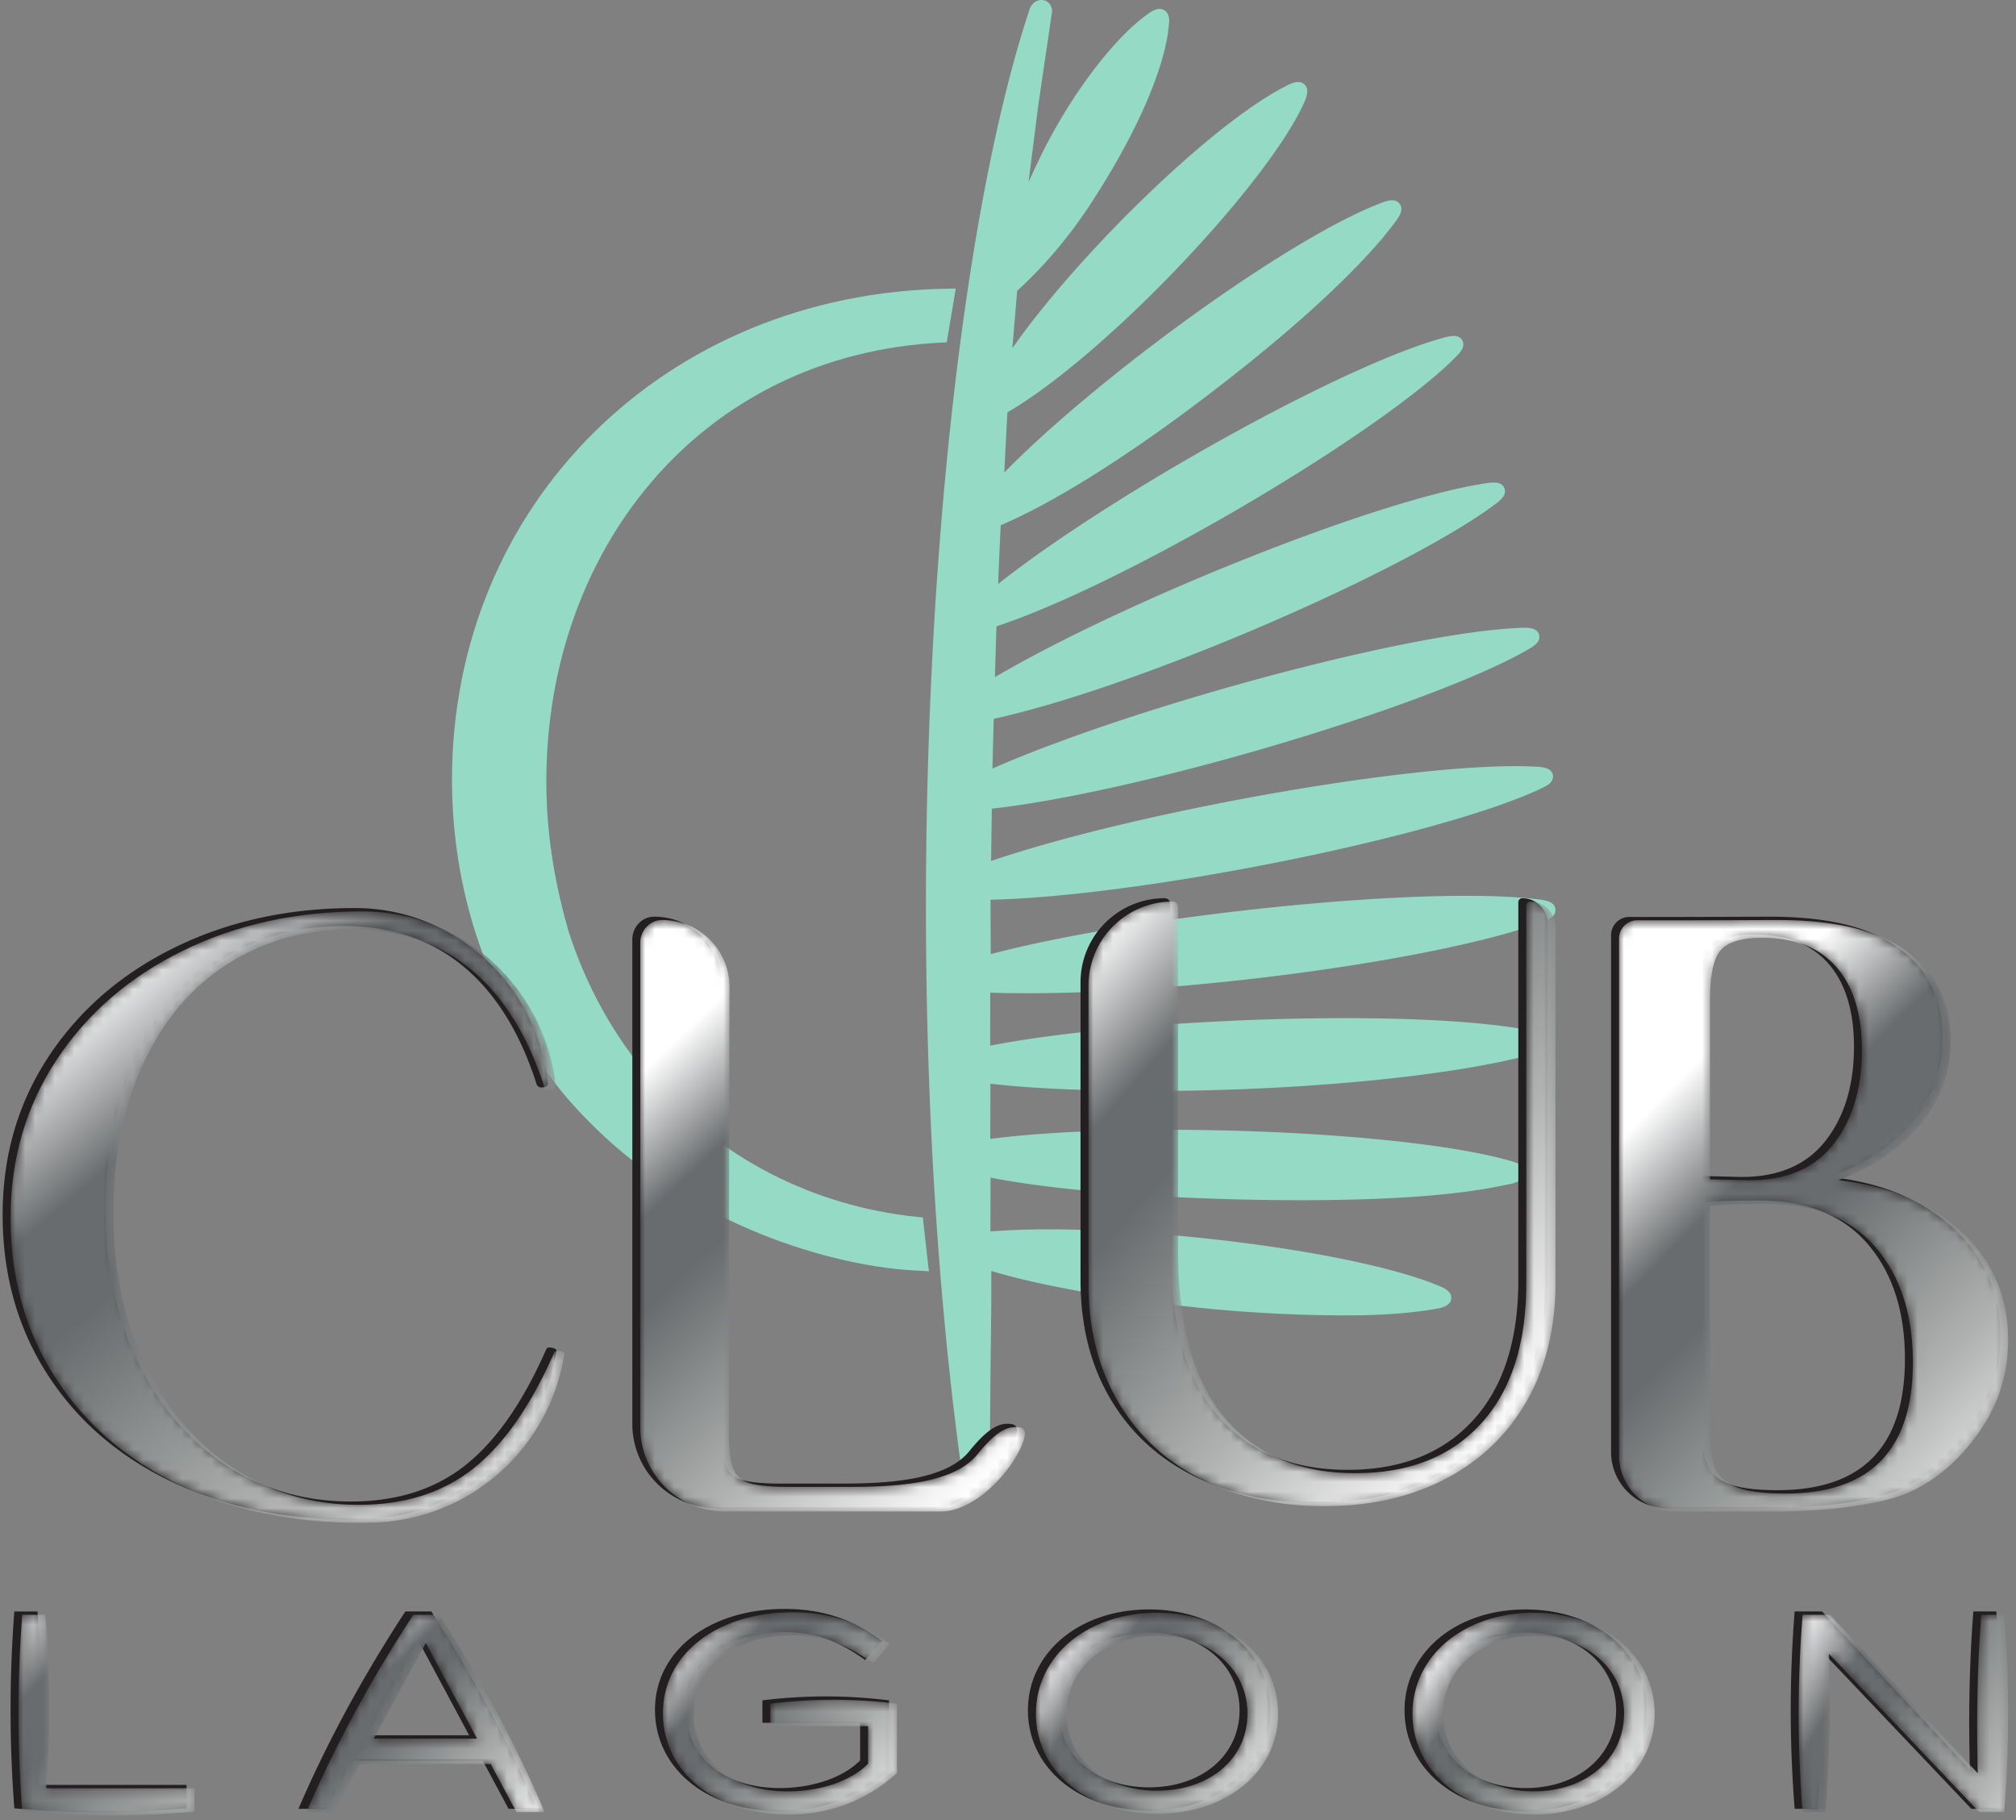 <svg xmlns="http://www.w3.org/2000/svg" xmlns:xlink="http://www.w3.org/1999/xlink" width="206" height="186" viewBox="0 0 206 186">
  <rect x="0" y="0" width="206" height="186" fill="#808080" stroke="none"/>
  <defs>
    <path id="b" fill-rule="evenodd" d="M2.84 2.777c.15 2.566.292 5.131.292 7.684a132.1 132.1 0 0 1-.382 10.04H.382A132.273 132.273 0 0 1 0 10.461C0 7.112.127 3.757.382.383a101.392 101.392 0 0 1 17.597 0v2.394h-.007z"/>
    <path id="c" fill-rule="evenodd" d="M18.66 20.17c-.407-5.22-.508-10.594-.356-16.197L3.202 20.171H.401A127.025 127.025 0 0 1 .401 0h2.343c.408 5.221.509 10.57.357 16.172L18.457 0h2.547c.534 6.75.534 13.472 0 20.17z"/>
    <path id="d" fill-rule="evenodd" d="m6.892 7.513 5.315 9.764 5.234-9.764zm4.034 12.658C6.546 13.472 2.904 6.749 0 0h2.802l2.676 4.916h13.355L21.47 0h2.877c-2.802 6.647-6.418 13.37-10.773 20.17z"/>
  </defs>
  <linearGradient id="a">
    <stop offset="0" stop-color="#fff"/>
    <stop offset=".117" stop-color="#fff"/>
    <stop offset=".294" stop-color="#696c6e"/>
    <stop offset=".383" stop-color="#696c6e"/>
    <stop offset=".407" stop-color="#696c6e"/>
    <stop offset=".721" stop-color="#b1b3b2"/>
    <stop offset=".994" stop-color="#fff"/>
    <stop offset="1" stop-color="#fff"/>
  </linearGradient>
  <linearGradient xlink:href="#a" id="e" x1="-41.227%" x2="125.747%" y1="117.963%" y2="-70.228%"/>
  <linearGradient xlink:href="#a" id="g" x1="-11.134%" x2="111.724%" y1="84.789%" y2="14.774%"/>
  <linearGradient xlink:href="#a" id="i" x1="-7.476%" x2="104.379%" y1="83.745%" y2="18.071%"/>
  <linearGradient xlink:href="#a" id="k" x1="-29.167%" x2="142.6%" y1="92.37%" y2=".447%"/>
  <linearGradient xlink:href="#a" id="m" x1="-12.249%" x2="101.475%" y1="84.332%" y2="-12.974%"/>
  <linearGradient xlink:href="#a" id="o" x1="-12.29%" x2="116.786%" y1="97.165%" y2="6.925%"/>
  <linearGradient xlink:href="#a" id="q" x1="10.325%" x2="99.175%" y1="106.275%" y2="-8.518%"/>
  <linearGradient xlink:href="#a" id="s" x1="17.451%" x2="77.714%" y1="96.204%" y2="-5.92%"/>
  <linearGradient xlink:href="#a" id="u" x1="6.809%" x2="69.807%" y1="94.565%" y2="-7.561%"/>
  <linearGradient xlink:href="#a" id="w" x1=".766%" x2="90.423%" y1="115.054%" y2="12.204%"/>
  <mask id="f" fill="#fff">
    <use xlink:href="#b" fill-rule="evenodd"/>
  </mask>
  <mask id="h" fill="#fff">
    <path fill-rule="evenodd" d="M12.376 2.368c-5.399 0-9.244 3.285-9.244 7.87 0 4.583 3.845 7.94 9.244 7.94 5.4 0 9.244-3.357 9.244-7.94 0-4.585-3.844-7.87-9.244-7.87zm0 18.179C5.246 20.547 0 16.145 0 10.237S5.245 0 12.376 0c7.132 0 12.377 4.33 12.377 10.237 0 5.908-5.245 10.31-12.377 10.31z"/>
  </mask>
  <mask id="j" fill="#fff">
    <path fill-rule="evenodd" d="M12.376 2.368c-5.399 0-9.244 3.356-9.244 7.94 0 4.584 3.845 7.94 9.244 7.94 5.4 0 9.245-3.356 9.245-7.94 0-4.584-3.845-7.94-9.245-7.94zm0 18.25C5.246 20.617 0 16.215 0 10.307S5.247 0 12.376 0c7.132 0 12.377 4.4 12.377 10.308 0 5.908-5.245 10.31-12.377 10.31z"/>
  </mask>
  <mask id="l" fill="#fff">
    <use xlink:href="#c" fill-rule="evenodd"/>
  </mask>
  <mask id="n" fill="#fff">
    <use xlink:href="#d" fill-rule="evenodd"/>
  </mask>
  <mask id="p" fill="#fff">
    <path fill-rule="evenodd" d="M10.975 11.328V9.036h9.984V5.191c-1.732-1.758-4.864-2.822-8.201-2.822-5.857 0-9.6 3.331-9.6 7.94 0 4.736 4.05 7.991 10.059 7.991 3.08 0 5.5-.86 8.251-2.847l1.731 1.962c-3.004 2.216-6.137 3.254-9.931 3.254C5.475 20.67 0 16.345 0 10.36 0 4.376 5.297 0 12.758 0c4.304 0 7.946 1.396 11.154 4.223v7.105a52.371 52.371 0 0 1-12.937 0z"/>
  </mask>
  <mask id="r" fill="#fff">
    <path fill-rule="evenodd" d="M56.111 17.547c-.322.064-.515 0-.578-.192-2.379-5.4-5.126-9.338-8.244-11.811-3.118-2.475-7.022-3.712-11.713-3.712-4.757 0-9.031 1.253-12.823 3.76-3.793 2.507-6.782 6.025-8.966 10.557-2.186 4.531-3.278 9.69-3.278 15.474 0 5.848 1.027 10.974 3.085 15.378 2.056 4.402 4.932 7.776 8.629 10.123 3.695 2.345 7.889 3.519 12.581 3.519 4.885 0 8.982-1.383 12.293-4.146 3.31-2.764 5.8-6.781 7.472-12.052.128-.257.352-.353.675-.288.32.063.482.192.482.386l-.004.032c-1.072 9.885-9.217 17.62-19.157 17.892-.204.005-.405.008-.604.008-6.749 0-12.855-1.335-18.318-4.002-5.464-2.668-9.77-6.378-12.92-11.134C1.574 42.58 0 37.183 0 31.14c0-6.108 1.51-11.521 4.531-16.245 3.02-4.724 7.23-8.388 12.63-10.99C22.56 1.3 28.697 0 35.576 0c.515 0 1.028.008 1.538.023 9.79.286 17.97 7.548 19.478 17.225l.002.01c0 .127-.162.225-.483.289z"/>
  </mask>
  <mask id="t" fill="#fff">
    <path fill-rule="evenodd" d="M17.01 1.843c-2.187 0-3.826.208-4.918.626-1.093.418-1.832 1.044-2.217 1.88-.386.835-.579 1.991-.579 3.471v23.428c1.543.128 3.47.193 5.785.193 4.884 0 8.596-1.48 11.135-4.436 2.539-2.957 3.81-6.878 3.81-11.761 0-8.935-4.34-13.401-13.017-13.401zM9.295 52.265c0 2.571.37 4.274 1.11 5.11.737.836 2.135 1.254 4.193 1.254 3.341 0 5.881-.997 7.617-2.989 1.735-1.993 2.603-4.82 2.603-8.484 0-3.921-.964-7.12-2.892-9.593-1.928-2.475-4.79-3.712-8.582-3.712l-4.049.096zm27.72-43.818c1.832 2.73 2.748 5.768 2.748 9.11 0 4.37-1.576 8.034-4.724 10.991-3.151 2.956-7.362 4.724-12.631 5.303 3.664 1.413 6.492 3.358 8.484 5.833 1.992 2.473 2.99 5.255 2.99 8.34 0 3.984-1.511 7.07-4.533 9.255-3.021 2.184-7.409 3.168-13.129 3.168-1.06 0-10.16-.046-14.34-.024A1.873 1.873 0 0 1 0 58.549V5.744A5.742 5.742 0 0 1 5.744 0c2.903 0 6.575.001 10.216.004 5.419.004 10.756.73 13.39 1.839 3.323 1.398 5.833 3.87 7.665 6.604z"/>
  </mask>
  <mask id="v" fill="#fff">
    <path fill-rule="evenodd" d="M38.758 8.599c-1.033.126-2.132-.078-4.278-2.716-2.5-3.183-8.91-3.367-13.474-3.367h-5.784c-1.865 0-3.215.128-4.05.385-.836.256-1.397.771-1.687 1.543-.289.772-.433 2.024-.433 3.76 0 0 .025 31.163.073 45.353a6.865 6.865 0 0 1-6.866 6.888l-.208-.009C.875 60.341 0 59.3 0 58.121V8.611A8.601 8.601 0 0 1 8.602.009L30.684 0c4.117-.001 8.337 5.465 8.621 7.901a.626.626 0 0 1-.547.698z"/>
  </mask>
  <mask id="x" fill="#fff">
    <path fill-rule="evenodd" d="M44.784 10.75c1.96 3.438 2.94 7.471 2.94 12.1v36.355a2.58 2.58 0 0 1-2.58 2.58.41.41 0 0 1-.41-.409V22.753c0-6.17-1.54-10.942-4.626-14.317-3.085-3.375-7.361-5.061-12.823-5.061-5.722 0-10.172 1.88-13.353 5.64-3.181 3.76-4.772 9.464-4.772 17.113v35.1c0 .308-.25.557-.559.557A8.603 8.603 0 0 1 0 53.184v-30.43c0-4.629 1.012-8.662 3.037-12.1 2.026-3.44 4.868-6.074 8.532-7.906C15.233.916 19.411 0 24.103 0c4.692 0 8.822.932 12.389 2.796 3.568 1.864 6.33 4.515 8.292 7.953z"/>
  </mask>
  <g fill="none">
    <path fill="#94dac5" d="m155.793 120.056.036-.213c.021-.803-.959-1.072-1.672-1.27-10.928-3.062-38.771-4.038-52.964-2.194-.003-1.518.01-4.11.009-5.643 4.273.52 10.536.744 16.55.744 14.429 0 29.883-1.41 38.26-3.608 0 0 2.1-.441 2.13-1.17l.027-.254c-.034-.807-1.022-.997-1.812-1.15-11.564-2.278-40.54-1.285-55.178 1.55.002-1.43.003-3.977.007-5.417 1.253.06 3.059.062 4.507.062 15.745-.062 38.985-3.128 50.194-6.689.891-.283.664-.193 1.903-.673.057-.022.41-.167.745-.392.107-.071.324-.282.378-.515l.028-.327c-.092-.805-1.106-.921-1.916-1.014-11.879-1.406-41.075 1.713-55.792 5.616.008-1.471-.028-4.079-.015-5.559 14.85-.332 43.527-5.973 55.024-10.815.85-.358 1.384-.614 1.78-.836.21-.117.528-.334.639-.717a.839.839 0 0 0 .013-.372c-.15-.796-1.172-.839-1.99-.872-11.974-.532-40.922 4.697-55.411 9.652.017-1.379.054-3.963.077-5.347 14.685-1.629 42.333-9.808 53.337-15.474a23.245 23.245 0 0 0 1.864-1.04c.16-.106.612-.396.718-.815a.852.852 0 0 0-.004-.448c-.22-.78-1.24-.73-2.055-.692-11.823.523-39.757 8.183-53.797 14.37.026-1.263.098-3.811.129-5.08 13.87-3.043 38.499-13.535 49.23-20.533a41.79 41.79 0 0 0 2.277-1.593c.29-.28.625-.536.708-.915a.862.862 0 0 0-.04-.536c-.308-.744-1.294-.588-2.082-.462-11.286 1.753-37.109 12.19-49.974 19.784.041-1.278.117-3.919.162-5.199 12.596-4.145 36.758-18.29 45.699-26.347.633-.57.833-.781 1.37-1.317.206-.205.53-.581.603-.9.051-.219.05-.439-.078-.661-.399-.695-1.37-.419-2.075-.219-10.621 2.972-34.143 16.232-45.355 25.119.066-1.5.192-4.5.268-6.004 5.148-2.175 12.534-6.738 20.763-12.987 8.681-6.592 14.7-12.136 18.384-16.507.43-.573.993-1.21 1.361-1.769.011-.019.295-.37.4-.804.066-.268.039-.537-.146-.781-.48-.634-1.404-.274-2.012-.035-9.56 3.685-29.023 17.92-38.388 27.5.093-1.532.224-4.617.329-6.15 9.54-5.58 24.732-21.42 29.55-30.131.263-.479.549-1.016.813-1.622.04-.09.201-.497.256-.822.049-.332.005-.668-.266-.928-.556-.534-1.402-.099-1.853.133-7.77 3.937-21.492 17.496-27.999 26.815.111-1.307.375-4.564.495-5.87 2.524-2.306 5.117-5.217 7.587-9.01 4.165-6.394 7.092-12.68 7.804-17.248l.142-1.224c.01-.391-.056-.92-.516-1.19-.606-.356-1.273.111-1.554.308-3.503 2.42-7.934 8.256-11.024 14.522a393.284 393.284 0 0 0-1.278 2.71l.976-7.71 1.411-9.61a1.138 1.138 0 0 0-.284-.921 1.096 1.096 0 0 0-1.075-.304c-.468.121-.83.523-.978 1.075-4.874 14.748-8.475 38.766-9.879 65.908-1.473 28.474-.459 57.704 2.856 82.301l.084.623h.332l.124.008h2.475l.005-.476c.05-12.403.153-12.835.145-19.602 5.108 1.538 12.724 2.871 21.119 3.747 5.57.581 10.79.792 15.245.792 3.77 0 6.843-.265 9.187-.687 0 0 1.27-.161 1.424-.902l.021-.119c.082-.777-.805-1.133-1.39-1.368-9.419-3.827-33.17-6.504-45.695-5.503-.003-1.202.01-3.406.008-4.625l-.001-.872c7.792 1.528 20.468 2.307 31.713 2.307 8.747 0 15.997-.476 20.903-1.564 0 0 1.768-.194 1.964-1.023"/>
    <path fill="#94dac5" d="m94.391 125.238-.092-.833-.577-.058c-10.636-1.086-20.273-6.051-27.135-13.982-3.835-4.432-6.69-9.574-8.504-15.244-1.259-4.386-2.144-9.142-2.246-14.174-.496-24.339 15.53-44.776 40.513-45.948l.39-.015.089-.537.732-4.355.1-.605-.862.013c-28.854.467-50.613 22.035-50.613 50.173 0 11.183 3.498 21.714 9.949 30.224 1.406 1.974 3.068 3.775 4.822 5.484 9.682 9.435 23.575 14.162 33.388 14.487l.577.045-.047-.35z"/>
    <path fill="#231f20" d="M3.921 182.391c.149-2.566.292-5.131.292-7.684 0-3.35-.127-6.692-.382-10.04H1.463c-.255 3.348-.382 6.69-.382 10.04 0 3.348.127 6.704.382 10.077a100.864 100.864 0 0 0 17.596 0v-2.393h-.006zm113.494.247c-5.398 0-9.244-3.283-9.244-7.869 0-4.582 3.846-7.94 9.244-7.94 5.399 0 9.244 3.358 9.244 7.94 0 4.586-3.845 7.87-9.244 7.87zm0-18.177c-7.13 0-12.377 4.4-12.377 10.308 0 5.91 5.247 10.239 12.377 10.239 7.131 0 12.378-4.33 12.378-10.239 0-5.908-5.247-10.308-12.378-10.308m38.48 18.25c-5.398 0-9.244-3.356-9.244-7.942 0-4.582 3.846-7.94 9.244-7.94 5.399 0 9.244 3.358 9.244 7.94 0 4.586-3.845 7.942-9.244 7.942zm0-18.25c-7.129 0-12.376 4.4-12.376 10.308 0 5.91 5.247 10.31 12.376 10.31 7.131 0 12.378-4.4 12.378-10.31 0-5.908-5.247-10.308-12.378-10.308m45.747.203c-.407 5.22-.51 10.593-.356 16.196l-15.101-16.196h-2.802a127.009 127.009 0 0 0 0 20.17h2.343c.408-5.22.51-10.57.357-16.171l15.355 16.17h2.548c.535-6.748.535-13.472 0-20.169zM37.388 177.321l5.315-9.764 5.234 9.764zm4.034-12.657c-4.38 6.697-8.022 13.421-10.925 20.17h2.8l2.677-4.915H49.33l2.636 4.914h2.877c-2.803-6.645-6.418-13.37-10.773-20.169zm36.483 9.087v2.293h9.984v3.844c-1.733 1.759-4.865 2.823-8.202 2.823-5.857 0-9.6-3.331-9.6-7.94 0-4.736 4.05-7.992 10.059-7.992 3.081 0 5.5.861 8.252 2.848l1.73-1.962c-3.003-2.216-6.137-3.254-9.93-3.254-7.793 0-13.269 4.324-13.269 10.308.001 5.985 5.297 10.361 12.758 10.361 4.304 0 7.946-1.396 11.155-4.224v-7.105a52.373 52.373 0 0 0-12.937 0m-21.523-36.035c-.323-.063-.516 0-.579.193-2.379 5.399-5.126 9.338-8.244 11.811-3.117 2.475-7.022 3.712-11.713 3.712-4.757 0-9.031-1.253-12.823-3.76-3.793-2.507-6.782-6.027-8.966-10.557-2.186-4.532-3.278-9.69-3.278-15.475 0-5.848 1.027-10.973 3.085-15.377 2.056-4.402 4.932-7.776 8.629-10.123 3.695-2.345 7.889-3.519 12.582-3.519 4.884 0 8.98 1.383 12.292 4.146 3.31 2.764 5.8 6.781 7.472 12.05.128.259.352.355.675.29.32-.063.482-.192.482-.386l-.004-.032c-1.072-9.885-9.217-17.621-19.157-17.891a24.697 24.697 0 0 0-.604-.009c-6.749 0-12.855 1.335-18.318 4.001-5.464 2.668-9.77 6.38-12.92 11.136C1.845 112.683.27 118.081.27 124.123c0 6.105 1.51 11.521 4.531 16.245 3.02 4.724 7.231 8.388 12.63 10.99 5.4 2.603 11.536 3.906 18.415 3.906.515 0 1.028-.008 1.538-.023 9.79-.286 17.97-7.548 19.478-17.225l.002-.01c0-.129-.162-.225-.482-.29m125.252 14.559c-2.187 0-3.825-.208-4.917-.627-1.094-.417-1.832-1.044-2.218-1.88-.385-.835-.578-1.992-.578-3.47v-23.43c1.542-.128 3.47-.193 5.785-.193 4.884 0 8.595 1.48 11.135 4.435 2.538 2.957 3.808 6.878 3.808 11.762 0 8.935-4.338 13.402-13.015 13.402zm-7.713-50.423c0-2.57.369-4.275 1.109-5.11.737-.835 2.136-1.254 4.193-1.254 3.342 0 5.882.997 7.618 2.99 1.734 1.993 2.602 4.82 2.602 8.483 0 3.922-.964 7.119-2.893 9.594-1.928 2.474-4.788 3.712-8.58 3.712l-4.05-.098zm27.718 43.819c1.832-2.732 2.748-5.768 2.748-9.111 0-4.37-1.576-8.035-4.725-10.992-3.15-2.955-7.36-4.724-12.63-5.301 3.665-1.414 6.491-3.359 8.485-5.834 1.992-2.474 2.989-5.254 2.989-8.34 0-3.984-1.51-7.069-4.532-9.256-3.021-2.184-7.41-3.166-13.13-3.166-1.06 0-10.16.045-14.34.024a1.871 1.871 0 0 0-1.88 1.872v52.806a5.742 5.742 0 0 0 5.743 5.744l10.218-.004c5.418-.004 10.756-.729 13.389-1.838 3.324-1.4 5.833-3.872 7.665-6.604m-98.268-.153c-1.033-.127-2.132.077-4.278 2.715-2.499 3.182-8.911 3.367-13.474 3.367h-5.784c-1.865 0-3.215-.128-4.05-.385-.836-.256-1.397-.772-1.687-1.543-.289-.772-.433-2.025-.433-3.76 0 0 .024-31.163.073-45.355a6.864 6.864 0 0 0-6.866-6.886l-.208.009c-1.176.095-2.051 1.136-2.051 2.315v49.51a8.601 8.601 0 0 0 8.601 8.602l22.083.008c4.117.001 8.337-5.464 8.621-7.9a.625.625 0 0 0-.547-.698m51.823-2.699c1.96-3.437 2.941-7.471 2.941-12.1V94.364a2.58 2.58 0 0 0-2.58-2.58.408.408 0 0 0-.409.408v38.624c0 6.17-1.543 10.943-4.627 14.317-3.085 3.374-7.361 5.062-12.824 5.062-5.721 0-10.17-1.88-13.352-5.64-3.182-3.76-4.773-9.464-4.773-17.114v-35.1a.557.557 0 0 0-.557-.557 8.601 8.601 0 0 0-8.602 8.601v30.431c0 4.628 1.012 8.661 3.038 12.1 2.024 3.439 4.868 6.073 8.532 7.905s7.841 2.748 12.533 2.748 8.823-.933 12.39-2.796c3.566-1.864 6.329-4.514 8.29-7.954"/>
    <g fill="url(#e)" mask="url(#f)" transform="matrix(1 0 0 -1 1.892 185.508)">
      <use xlink:href="#b"/>
    </g>
    <g fill="url(#g)" mask="url(#h)" transform="matrix(1 0 0 -1 105.85 185.348)">
      <path d="M12.376 2.368c-5.399 0-9.244 3.285-9.244 7.87 0 4.583 3.845 7.94 9.244 7.94 5.4 0 9.244-3.357 9.244-7.94 0-4.585-3.844-7.87-9.244-7.87zm0 18.179C5.246 20.547 0 16.145 0 10.237S5.245 0 12.376 0c7.132 0 12.377 4.33 12.377 10.237 0 5.908-5.245 10.31-12.377 10.31"/>
    </g>
    <g fill="url(#i)" mask="url(#j)" transform="matrix(1 0 0 -1 144.33 185.418)">
      <path d="M12.376 2.368c-5.399 0-9.244 3.356-9.244 7.94 0 4.584 3.845 7.94 9.244 7.94 5.4 0 9.245-3.356 9.245-7.94 0-4.584-3.845-7.94-9.245-7.94zm0 18.25C5.246 20.617 0 16.215 0 10.307S5.247 0 12.376 0c7.132 0 12.377 4.4 12.377 10.308 0 5.908-5.245 10.31-12.377 10.31"/>
    </g>
    <g fill="url(#k)" mask="url(#l)" transform="matrix(1 0 0 -1 183.793 185.175)">
      <use xlink:href="#c"/>
    </g>
    <g fill="url(#m)" mask="url(#n)" transform="matrix(1 0 0 -1 31.307 185.175)">
      <use xlink:href="#d"/>
    </g>
    <g fill="url(#o)" mask="url(#p)" transform="matrix(1 0 0 -1 67.74 185.42)">
      <path d="M10.975 11.328V9.036h9.984V5.191c-1.732-1.758-4.864-2.822-8.201-2.822-5.857 0-9.6 3.331-9.6 7.94 0 4.736 4.05 7.991 10.059 7.991 3.08 0 5.5-.86 8.251-2.847l1.731 1.962c-3.004 2.216-6.137 3.254-9.931 3.254C5.475 20.67 0 16.345 0 10.36 0 4.376 5.297 0 12.758 0c4.304 0 7.946 1.396 11.154 4.223v7.105a52.371 52.371 0 0 1-12.937 0"/>
    </g>
    <g fill="url(#q)" mask="url(#r)" transform="matrix(1 0 0 -1 1.08 155.604)">
      <path d="M56.111 17.547c-.322.064-.515 0-.578-.192-2.379-5.4-5.126-9.338-8.244-11.811-3.118-2.475-7.022-3.712-11.713-3.712-4.757 0-9.031 1.253-12.823 3.76-3.793 2.507-6.782 6.025-8.966 10.557-2.186 4.531-3.278 9.69-3.278 15.474 0 5.848 1.027 10.974 3.085 15.378 2.056 4.402 4.932 7.776 8.629 10.123 3.695 2.345 7.889 3.519 12.581 3.519 4.885 0 8.982-1.383 12.293-4.146 3.31-2.764 5.8-6.781 7.472-12.052.128-.257.352-.353.675-.288.32.063.482.192.482.386l-.004.032c-1.072 9.885-9.217 17.62-19.157 17.892-.204.005-.405.008-.604.008-6.749 0-12.855-1.335-18.318-4.002-5.464-2.668-9.77-6.378-12.92-11.134C1.574 42.58 0 37.183 0 31.14c0-6.108 1.51-11.521 4.531-16.245 3.02-4.724 7.23-8.388 12.63-10.99C22.56 1.3 28.697 0 35.576 0c.515 0 1.028.008 1.538.023 9.79.286 17.97 7.548 19.478 17.225l.002.01c0 .127-.162.225-.483.289"/>
    </g>
    <g fill="url(#s)" mask="url(#t)" transform="matrix(1 0 0 -1 165.435 154.458)">
      <path d="M17.01 1.843c-2.187 0-3.826.208-4.918.626-1.093.418-1.832 1.044-2.217 1.88-.386.835-.579 1.991-.579 3.471v23.428c1.543.128 3.47.193 5.785.193 4.884 0 8.596-1.48 11.135-4.436 2.539-2.957 3.81-6.878 3.81-11.761 0-8.935-4.34-13.401-13.017-13.401zM9.295 52.265c0 2.571.37 4.274 1.11 5.11.737.836 2.135 1.254 4.193 1.254 3.341 0 5.881-.997 7.617-2.989 1.735-1.993 2.603-4.82 2.603-8.484 0-3.921-.964-7.12-2.892-9.593-1.928-2.475-4.79-3.712-8.582-3.712l-4.049.096zm27.72-43.818c1.832 2.73 2.748 5.768 2.748 9.11 0 4.37-1.576 8.034-4.724 10.991-3.151 2.956-7.362 4.724-12.631 5.303 3.664 1.413 6.492 3.358 8.484 5.833 1.992 2.473 2.99 5.255 2.99 8.34 0 3.984-1.511 7.07-4.533 9.255-3.021 2.184-7.409 3.168-13.129 3.168-1.06 0-10.16-.046-14.34-.024A1.873 1.873 0 0 1 0 58.549V5.744A5.742 5.742 0 0 1 5.744 0c2.903 0 6.575.001 10.216.004 5.419.004 10.756.73 13.39 1.839 3.323 1.398 5.833 3.87 7.665 6.604"/>
    </g>
    <g fill="url(#u)" mask="url(#v)" transform="matrix(1 0 0 -1 65.424 154.456)">
      <path d="M38.758 8.599c-1.033.126-2.132-.078-4.278-2.716-2.5-3.183-8.91-3.367-13.474-3.367h-5.784c-1.865 0-3.215.128-4.05.385-.836.256-1.397.771-1.687 1.543-.289.772-.433 2.024-.433 3.76 0 0 .025 31.163.073 45.353a6.865 6.865 0 0 1-6.866 6.888l-.208-.009C.875 60.341 0 59.3 0 58.121V8.611A8.601 8.601 0 0 1 8.602.009L30.684 0c4.117-.001 8.337 5.465 8.621 7.901a.626.626 0 0 1-.547.698"/>
    </g>
    <g fill="url(#w)" mask="url(#x)" transform="matrix(1 0 0 -1 111.222 153.909)">
      <path d="M44.784 10.75c1.96 3.438 2.94 7.471 2.94 12.1v36.355a2.58 2.58 0 0 1-2.58 2.58.41.41 0 0 1-.41-.409V22.753c0-6.17-1.54-10.942-4.626-14.317-3.085-3.375-7.361-5.061-12.823-5.061-5.722 0-10.172 1.88-13.353 5.64-3.181 3.76-4.772 9.464-4.772 17.113v35.1c0 .308-.25.557-.559.557A8.603 8.603 0 0 1 0 53.184v-30.43c0-4.629 1.012-8.662 3.037-12.1 2.026-3.44 4.868-6.074 8.532-7.906C15.233.916 19.411 0 24.103 0c4.692 0 8.822.932 12.389 2.796 3.568 1.864 6.33 4.515 8.292 7.953"/>
    </g>
  </g>
</svg>

